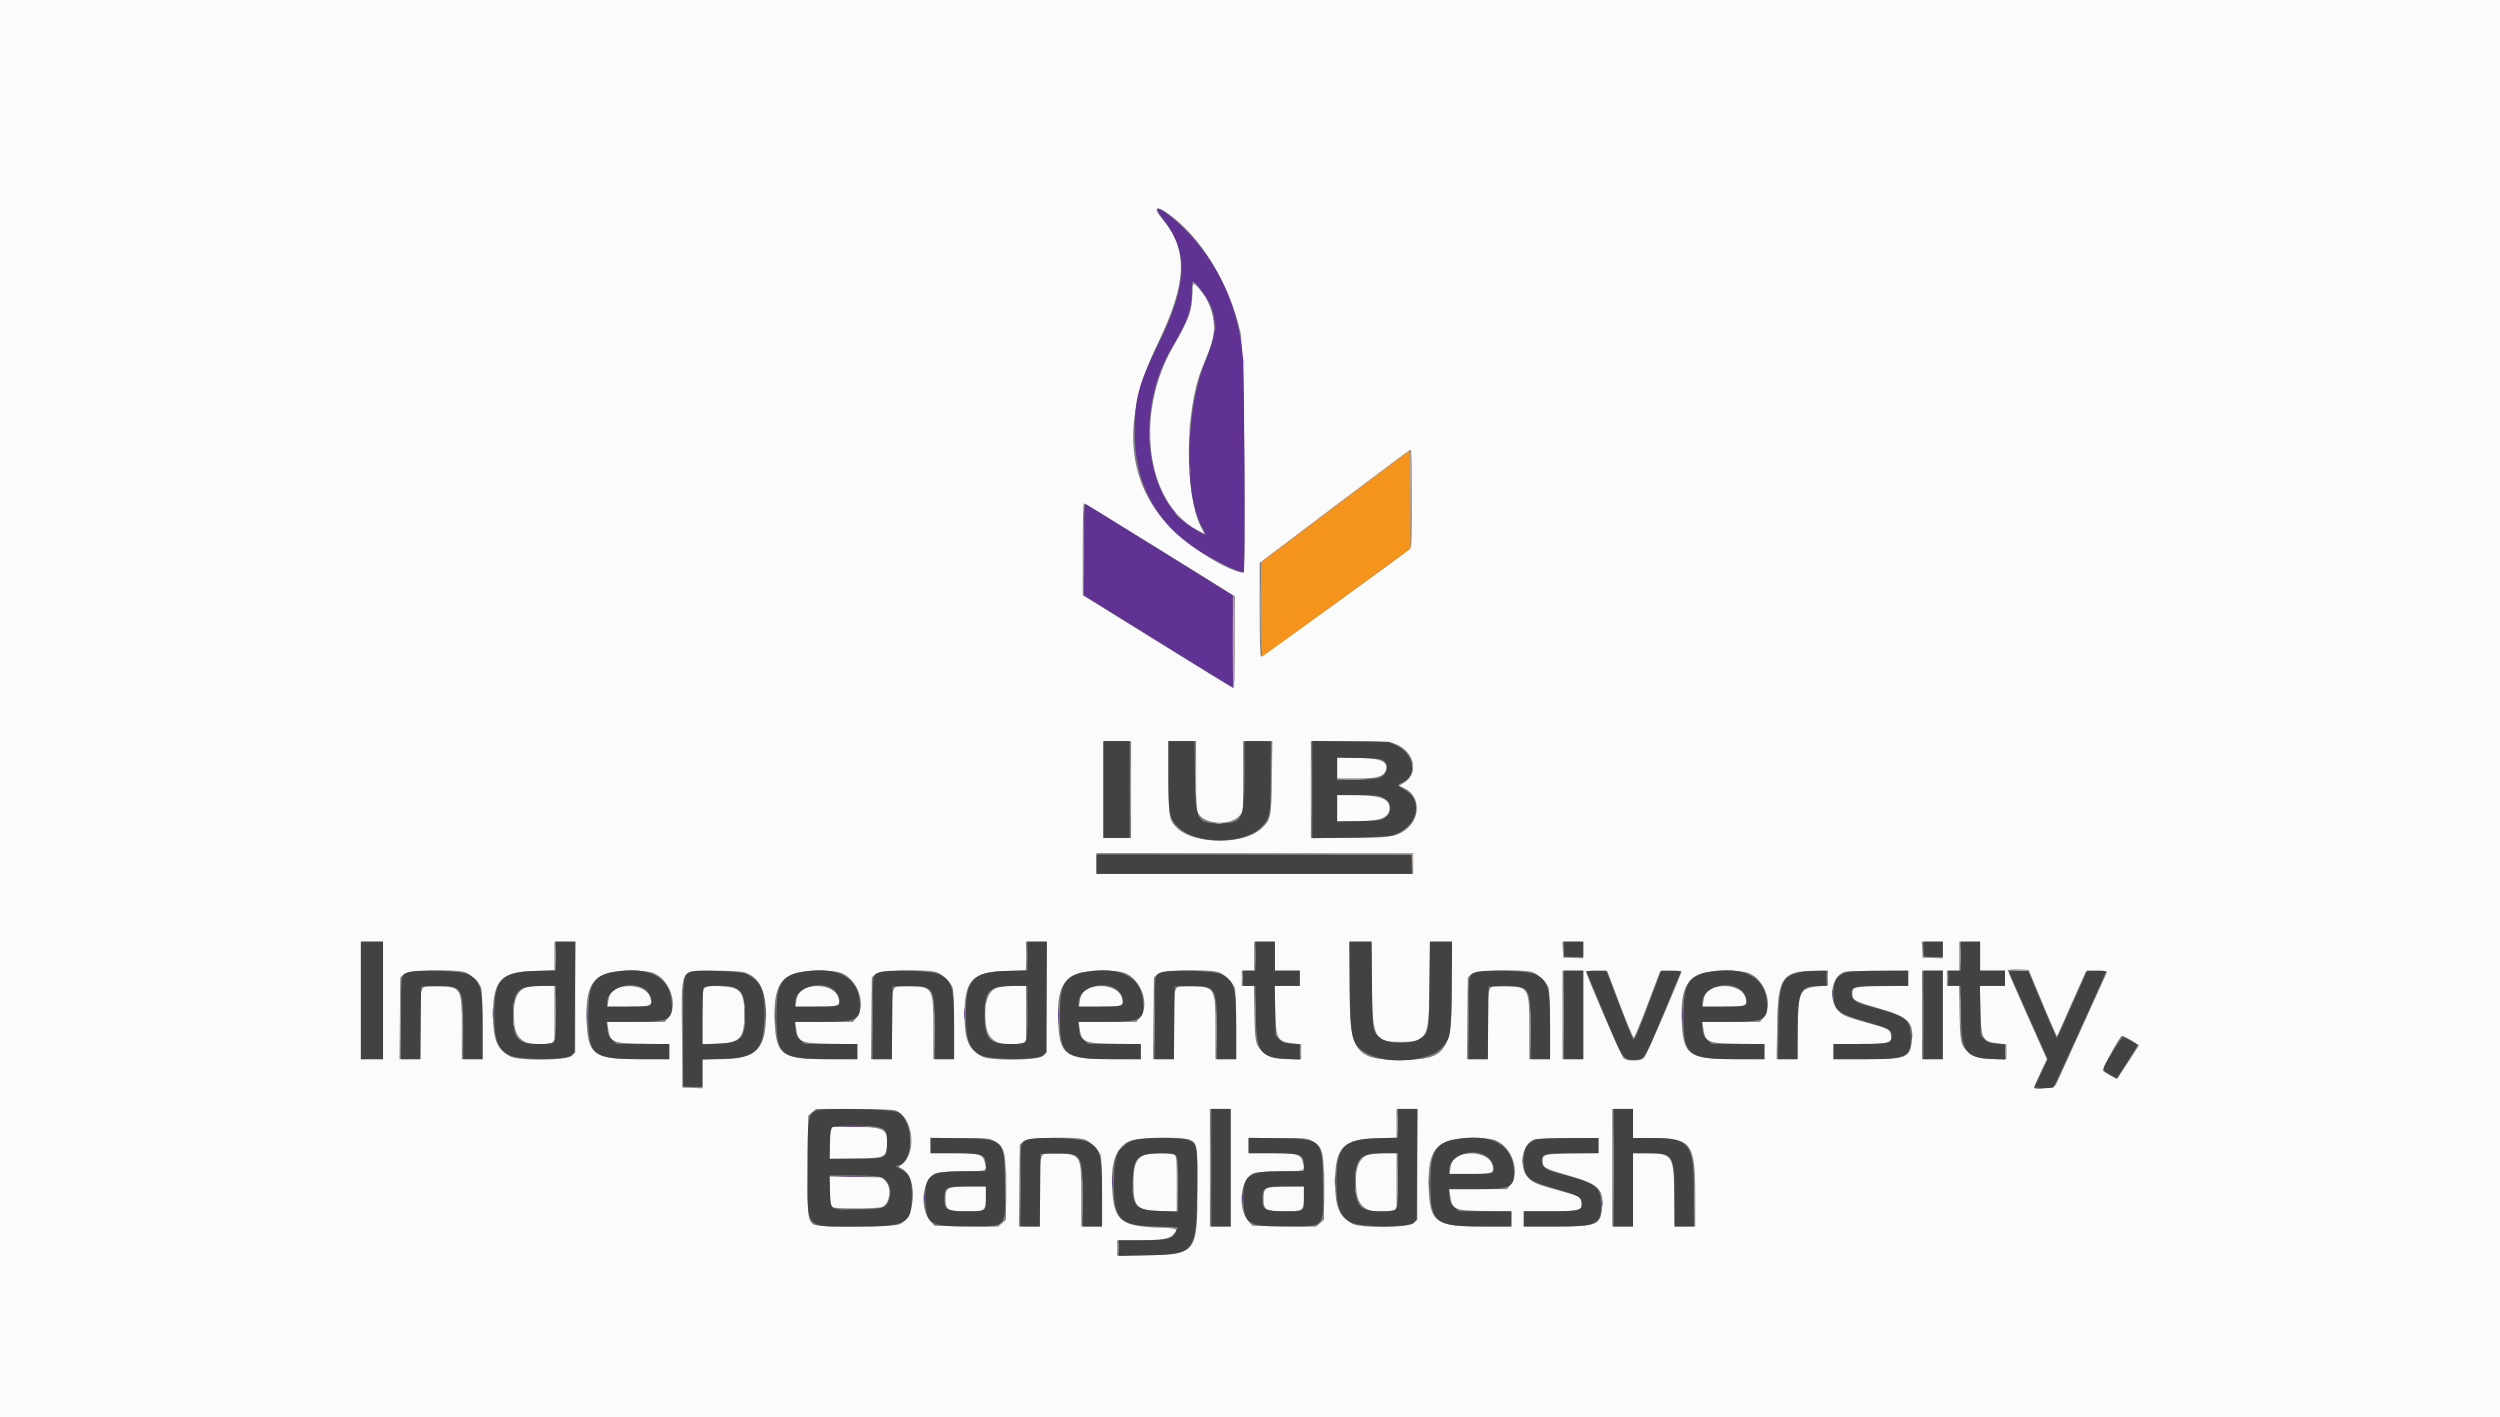 <svg id="svg" version="1.1" xmlns="http://www.w3.org/2000/svg" xmlns:xlink="http://www.w3.org/1999/xlink" width="400" height="226.77" viewBox="0, 0, 400,226.77"><rect x="0" y="0" width="400" height="226.77" fill="#808080" stroke="none"/><g id="svgg"><path id="path0" d="M0.000 113.385 L 0.000 226.770 200.000 226.770 L 400.000 226.770 400.000 113.385 L 400.000 0.000 200.000 0.000 L 0.000 0.000 0.000 113.385 M186.682 34.042 C 192.005 37.658,196.695 45.278,198.480 53.208 C 199.060 55.787,199.439 91.593,198.886 91.593 C 196.823 91.593,189.981 87.375,187.170 84.370 C 180.042 76.750,179.420 67.027,185.283 54.867 C 189.948 45.193,190.131 39.890,185.966 35.031 C 184.504 33.326,184.875 32.814,186.682 34.042 M190.781 46.925 C 190.710 49.830,190.326 50.890,187.665 55.531 C 181.502 66.278,183.388 80.490,191.552 84.818 L 192.729 85.442 192.146 84.293 C 189.506 79.083,189.591 65.579,192.305 58.960 C 193.888 55.101,194.236 53.945,194.239 52.544 C 194.245 50.185,193.391 47.891,191.889 46.229 C 190.851 45.080,190.825 45.096,190.781 46.925 M225.885 79.722 C 225.885 86.890,225.853 87.571,225.498 87.888 C 224.652 88.645,201.959 105.088,201.761 105.088 C 201.630 105.088,201.549 102.227,201.549 97.577 L 201.549 90.065 213.551 81.001 C 220.152 76.015,225.628 71.929,225.719 71.920 C 225.810 71.910,225.885 75.422,225.885 79.722 M185.611 87.964 L 197.566 95.396 197.566 102.805 C 197.566 107.242,197.484 110.184,197.362 110.140 C 197.250 110.100,191.777 106.731,185.201 102.655 L 173.245 95.243 173.237 87.887 C 173.233 83.329,173.311 80.531,173.443 80.531 C 173.559 80.531,179.035 83.876,185.611 87.964 M180.973 126.327 L 180.973 134.071 178.761 134.071 L 176.549 134.071 176.549 126.327 L 176.549 118.584 178.761 118.584 L 180.973 118.584 180.973 126.327 M191.372 124.015 C 191.372 128.513,191.431 129.562,191.718 130.117 C 192.660 131.938,196.911 132.189,198.326 130.508 L 198.894 129.833 198.894 124.209 L 198.894 118.584 201.236 118.584 L 203.578 118.584 203.503 124.392 C 203.417 130.982,203.370 131.191,201.636 132.717 C 198.892 135.133,191.329 135.104,188.553 132.667 C 187.040 131.338,186.957 130.912,186.952 124.392 L 186.947 118.584 189.159 118.584 L 191.372 118.584 191.372 124.015 M222.847 118.889 C 226.211 119.902,227.258 123.621,224.636 125.241 L 223.876 125.711 224.765 126.150 C 227.329 127.419,227.334 131.083,224.774 132.857 C 223.230 133.927,222.151 134.071,215.660 134.071 L 209.735 134.071 209.735 126.327 L 209.735 118.584 215.783 118.584 C 220.290 118.584,222.091 118.662,222.847 118.889 M213.938 122.898 L 213.938 124.558 216.932 124.558 C 220.252 124.558,221.285 124.299,221.712 123.361 C 222.387 121.880,220.896 121.242,216.759 121.240 L 213.938 121.239 213.938 122.898 M213.938 129.314 L 213.938 131.416 216.716 131.416 C 220.892 131.416,222.345 130.847,222.345 129.212 C 222.345 127.782,220.757 127.226,216.648 127.218 L 213.938 127.212 213.938 129.314 M226.106 138.164 L 226.106 139.823 200.774 139.823 L 175.442 139.823 175.442 138.164 L 175.442 136.504 200.774 136.504 L 226.106 136.504 226.106 138.164 M61.283 160.066 L 61.283 169.469 59.513 169.469 L 57.743 169.469 57.743 160.066 L 57.743 150.664 59.513 150.664 L 61.283 150.664 61.283 160.066 M92.035 159.523 L 92.035 168.383 91.492 168.926 C 90.740 169.678,83.098 169.773,81.684 169.048 C 79.543 167.950,78.873 166.359,78.872 162.374 C 78.871 156.829,80.162 155.470,85.546 155.349 L 88.717 155.277 88.717 152.970 L 88.717 150.664 90.376 150.664 L 92.035 150.664 92.035 159.523 M167.478 159.523 L 167.478 168.383 166.935 168.926 C 166.183 169.678,158.540 169.773,157.126 169.048 C 154.986 167.950,154.315 166.359,154.315 162.374 C 154.314 156.829,155.604 155.470,160.988 155.349 L 164.159 155.277 164.159 152.970 L 164.159 150.664 165.819 150.664 L 167.478 150.664 167.478 159.523 M203.982 152.987 L 203.982 155.310 205.973 155.310 L 207.965 155.310 207.965 156.527 L 207.965 157.743 205.951 157.743 L 203.938 157.743 204.028 161.449 C 204.148 166.345,204.306 166.640,206.977 166.954 L 208.186 167.096 208.186 168.283 L 208.186 169.469 206.188 169.469 C 204.051 169.469,202.952 169.159,202.028 168.297 C 200.881 167.226,200.786 166.780,200.702 162.113 L 200.624 157.743 199.648 157.743 L 198.673 157.743 198.673 156.527 L 198.673 155.310 199.668 155.310 L 200.664 155.310 200.664 152.987 L 200.664 150.664 202.323 150.664 L 203.982 150.664 203.982 152.987 M219.503 157.467 C 219.602 166.241,219.841 166.709,224.219 166.700 C 228.398 166.691,228.628 166.218,228.727 157.467 L 228.804 150.664 230.552 150.664 L 232.301 150.664 232.301 157.704 C 232.301 168.394,231.484 169.580,224.115 169.580 C 216.747 169.580,215.929 168.394,215.929 157.704 L 215.929 150.664 217.678 150.664 L 219.426 150.664 219.503 157.467 M253.319 152.001 L 253.319 153.338 251.715 153.273 L 250.111 153.208 250.044 151.936 L 249.978 150.664 251.648 150.664 L 253.319 150.664 253.319 152.001 M310.841 152.001 L 310.841 153.338 309.237 153.273 L 307.633 153.208 307.566 151.936 L 307.500 150.664 309.170 150.664 L 310.841 150.664 310.841 152.001 M316.814 152.987 L 316.814 155.310 318.805 155.310 L 320.796 155.310 320.796 156.527 L 320.796 157.743 318.783 157.743 L 316.770 157.743 316.860 161.449 C 316.980 166.345,317.138 166.640,319.809 166.954 L 321.018 167.096 321.018 168.283 L 321.018 169.469 319.019 169.469 C 316.883 169.469,315.784 169.159,314.860 168.297 C 313.713 167.226,313.618 166.780,313.534 162.113 L 313.456 157.743 312.480 157.743 L 311.504 157.743 311.504 156.527 L 311.504 155.310 312.500 155.310 L 313.496 155.310 313.496 152.987 L 313.496 150.664 315.155 150.664 L 316.814 150.664 316.814 152.987 M326.833 160.594 C 328.065 163.561,329.105 165.900,329.144 165.793 C 329.182 165.685,330.236 163.308,331.484 160.509 L 333.755 155.420 335.489 155.355 C 336.840 155.305,337.197 155.353,337.105 155.576 C 336.972 155.899,329.416 172.562,328.974 173.507 C 328.706 174.080,325.442 174.517,325.442 173.980 C 325.442 173.905,325.905 172.860,326.471 171.657 L 327.500 169.471 324.367 162.446 C 322.644 158.582,321.236 155.341,321.237 155.245 C 321.238 155.149,321.993 155.099,322.915 155.134 L 324.592 155.199 326.833 160.594 M74.344 155.529 C 75.231 155.776,76.628 157.104,76.978 158.034 C 77.120 158.411,77.212 160.796,77.212 164.063 L 77.212 169.469 75.553 169.469 L 73.894 169.469 73.894 164.616 C 73.894 158.033,73.837 157.930,70.137 157.781 C 67.063 157.657,67.257 157.242,67.257 163.954 L 67.257 169.469 65.588 169.469 L 63.919 169.469 63.984 162.923 L 64.049 156.377 64.669 155.843 C 65.352 155.257,72.525 155.024,74.344 155.529 M104.449 155.650 C 107.148 156.602,108.622 160.827,106.949 162.815 L 106.377 163.496 101.764 163.496 L 97.152 163.496 97.267 164.325 C 97.612 166.814,97.797 166.901,102.931 166.998 L 107.080 167.077 107.080 168.273 L 107.080 169.469 102.227 169.469 C 94.896 169.469,94.030 168.814,93.849 163.139 C 93.703 158.590,94.493 156.727,96.972 155.774 C 98.467 155.199,102.960 155.125,104.449 155.650 M119.112 155.582 C 121.426 156.273,122.566 158.475,122.566 162.249 C 122.566 167.913,121.000 169.469,115.295 169.469 L 112.389 169.469 112.389 171.802 L 112.389 174.134 110.785 174.069 L 109.181 174.004 109.118 165.929 C 109.027 154.453,108.610 155.310,114.289 155.310 C 116.743 155.310,118.540 155.411,119.112 155.582 M134.538 155.650 C 137.236 156.602,138.711 160.827,137.038 162.815 L 136.465 163.496 131.853 163.496 L 127.240 163.496 127.355 164.325 C 127.700 166.814,127.885 166.901,133.020 166.998 L 137.168 167.077 137.168 168.273 L 137.168 169.469 132.315 169.469 C 124.985 169.469,124.118 168.814,123.937 163.139 C 123.792 158.590,124.582 156.727,127.060 155.774 C 128.556 155.199,133.048 155.125,134.538 155.650 M149.786 155.529 C 150.674 155.776,152.070 157.104,152.420 158.034 C 152.562 158.411,152.655 160.796,152.655 164.063 L 152.655 169.469 150.996 169.469 L 149.336 169.469 149.336 164.616 C 149.336 158.033,149.280 157.930,145.579 157.781 C 142.505 157.657,142.699 157.242,142.699 163.954 L 142.699 169.469 141.030 169.469 L 139.362 169.469 139.426 162.923 L 139.491 156.377 140.112 155.843 C 140.794 155.257,147.967 155.024,149.786 155.529 M179.892 155.650 C 182.590 156.602,184.065 160.827,182.392 162.815 L 181.819 163.496 177.207 163.496 L 172.594 163.496 172.709 164.325 C 173.054 166.814,173.239 166.901,178.374 166.998 L 182.522 167.077 182.522 168.273 L 182.522 169.469 177.669 169.469 C 170.339 169.469,169.472 168.814,169.291 163.139 C 169.146 158.590,169.936 156.727,172.414 155.774 C 173.910 155.199,178.402 155.125,179.892 155.650 M194.919 155.529 C 195.807 155.776,197.203 157.104,197.553 158.034 C 197.695 158.411,197.788 160.796,197.788 164.063 L 197.788 169.469 196.128 169.469 L 194.469 169.469 194.469 164.616 C 194.469 158.033,194.412 157.930,190.712 157.781 C 187.638 157.657,187.832 157.242,187.832 163.954 L 187.832 169.469 186.163 169.469 L 184.494 169.469 184.559 162.923 L 184.624 156.377 185.245 155.843 C 185.927 155.257,193.100 155.024,194.919 155.529 M245.140 155.529 C 246.028 155.776,247.424 157.104,247.774 158.034 C 247.916 158.411,248.009 160.796,248.009 164.063 L 248.009 169.469 246.350 169.469 L 244.690 169.469 244.690 164.616 C 244.690 158.033,244.634 157.930,240.933 157.781 C 237.859 157.657,238.053 157.242,238.053 163.954 L 238.053 169.469 236.384 169.469 L 234.716 169.469 234.780 162.923 L 234.845 156.377 235.466 155.843 C 236.148 155.257,243.321 155.024,245.140 155.529 M253.319 162.389 L 253.319 169.469 251.659 169.469 L 250.000 169.469 250.000 162.389 L 250.000 155.310 251.659 155.310 L 253.319 155.310 253.319 162.389 M259.184 160.730 C 260.291 163.650,261.290 166.026,261.406 166.010 C 261.521 165.994,262.515 163.605,263.615 160.700 L 265.615 155.420 267.321 155.356 C 268.259 155.320,269.027 155.345,269.027 155.412 C 269.027 155.959,263.397 168.998,263.029 169.303 C 262.714 169.564,262.181 169.690,261.394 169.690 C 260.606 169.690,260.075 169.564,259.763 169.303 C 259.400 169.000,253.761 155.944,253.761 155.407 C 253.761 155.343,254.529 155.320,255.467 155.356 L 257.173 155.420 259.184 160.730 M279.670 155.650 C 282.369 156.602,283.843 160.827,282.171 162.815 L 281.598 163.496 276.985 163.496 L 272.373 163.496 272.488 164.325 C 272.833 166.814,273.018 166.901,278.153 166.998 L 282.301 167.077 282.301 168.273 L 282.301 169.469 277.448 169.469 C 270.118 169.469,269.251 168.814,269.070 163.139 C 268.924 158.590,269.714 156.727,272.193 155.774 C 273.689 155.199,278.181 155.125,279.670 155.650 M292.478 156.495 L 292.478 157.679 291.009 157.817 C 287.955 158.102,287.744 158.530,287.642 164.646 L 287.562 169.469 285.907 169.469 L 284.252 169.469 284.331 164.104 C 284.445 156.391,285.143 155.369,290.321 155.327 L 292.478 155.310 292.478 156.495 M305.310 156.513 L 305.310 157.717 301.117 157.785 C 296.573 157.860,296.386 157.910,296.386 159.067 C 296.386 160.021,296.786 160.237,300.515 161.303 C 305.312 162.674,306.176 163.486,305.914 166.376 C 305.653 169.261,305.159 169.469,298.573 169.469 L 293.363 169.469 293.363 168.252 L 293.363 167.035 297.566 167.035 C 302.288 167.035,302.877 166.857,302.548 165.523 C 302.331 164.646,302.283 164.622,298.889 163.685 C 295.465 162.740,294.825 162.474,294.097 161.691 C 292.463 159.937,293.000 156.357,295.022 155.521 C 295.265 155.420,297.680 155.331,300.387 155.324 L 305.310 155.310 305.310 156.513 M310.841 162.389 L 310.841 169.469 309.181 169.469 L 307.522 169.469 307.522 162.389 L 307.522 155.310 309.181 155.310 L 310.841 155.310 310.841 162.389 M84.092 158.032 C 82.566 158.567,81.929 160.634,82.292 163.868 C 82.600 166.619,84.473 167.608,88.025 166.897 L 88.717 166.759 88.717 162.251 L 88.717 157.743 86.781 157.756 C 85.716 157.763,84.506 157.887,84.092 158.032 M99.144 157.965 C 98.095 158.212,97.526 158.873,97.348 160.050 L 97.194 161.062 100.450 161.062 C 104.057 161.062,104.361 160.954,104.101 159.771 C 103.757 158.206,101.541 157.399,99.144 157.965 M112.762 158.066 C 112.438 158.390,112.389 159.005,112.389 162.762 L 112.389 167.086 114.657 166.994 C 118.466 166.840,119.080 166.182,119.081 162.256 C 119.082 158.627,118.474 157.928,115.193 157.784 C 113.478 157.709,113.072 157.756,112.762 158.066 M129.232 157.965 C 128.184 158.212,127.615 158.873,127.436 160.050 L 127.283 161.062 130.539 161.062 C 134.145 161.062,134.449 160.954,134.190 159.771 C 133.846 158.206,131.629 157.399,129.232 157.965 M159.534 158.032 C 158.009 158.567,157.372 160.634,157.734 163.868 C 158.043 166.619,159.915 167.608,163.468 166.897 L 164.159 166.759 164.159 162.251 L 164.159 157.743 162.223 157.756 C 161.159 157.763,159.948 157.887,159.534 158.032 M174.586 157.965 C 173.538 158.212,172.969 158.873,172.790 160.050 L 172.637 161.062 175.893 161.062 C 179.499 161.062,179.803 160.954,179.543 159.771 C 179.200 158.206,176.983 157.399,174.586 157.965 M274.365 157.965 C 273.317 158.212,272.747 158.873,272.569 160.050 L 272.415 161.062 275.672 161.062 C 279.278 161.062,279.582 160.954,279.322 159.771 C 278.979 158.206,276.762 157.399,274.365 157.965 M340.332 166.070 C 340.721 166.268,341.308 166.620,341.637 166.851 L 342.233 167.270 340.553 169.863 C 339.629 171.289,338.834 172.501,338.786 172.557 C 338.674 172.687,336.764 171.655,336.471 171.306 C 336.276 171.074,339.208 165.708,339.531 165.708 C 339.582 165.708,339.942 165.871,340.332 166.070 M143.293 177.669 C 146.055 178.712,146.769 184.347,144.378 186.228 L 143.789 186.691 144.406 187.059 C 146.843 188.513,146.531 194.651,143.958 195.873 C 142.871 196.388,130.896 196.426,130.168 195.916 C 129.234 195.262,129.184 194.739,129.251 186.419 L 129.314 178.501 129.935 177.967 L 130.556 177.434 136.613 177.434 C 140.355 177.434,142.908 177.524,143.293 177.669 M196.903 186.836 L 196.903 196.239 195.243 196.239 L 193.584 196.239 193.584 186.836 L 193.584 177.434 195.243 177.434 L 196.903 177.434 196.903 186.836 M226.770 186.293 L 226.770 195.153 226.227 195.696 C 225.475 196.448,217.832 196.543,216.418 195.818 C 214.278 194.720,213.607 193.129,213.607 189.144 C 213.606 183.599,214.896 182.240,220.280 182.119 L 223.451 182.047 223.451 179.740 L 223.451 177.434 225.111 177.434 L 226.770 177.434 226.770 186.293 M261.283 179.757 L 261.283 182.080 264.325 182.081 C 270.652 182.083,271.239 182.866,271.239 191.301 L 271.239 196.239 269.601 196.239 L 267.963 196.239 267.886 191.277 C 267.786 184.757,267.648 184.552,263.330 184.526 L 261.283 184.513 261.283 190.376 L 261.283 196.239 259.624 196.239 L 257.965 196.239 257.965 186.836 L 257.965 177.434 259.624 177.434 L 261.283 177.434 261.283 179.757 M132.959 180.877 C 132.840 181.189,132.743 182.344,132.743 183.443 L 132.743 185.440 136.813 185.364 C 141.419 185.278,141.665 185.193,141.875 183.626 C 142.262 180.741,141.617 180.310,136.917 180.310 L 133.175 180.310 132.959 180.877 M159.096 182.563 C 160.760 183.498,160.951 184.279,160.951 190.119 L 160.951 195.171 160.317 195.716 L 159.683 196.262 154.602 196.195 L 149.520 196.128 148.889 195.421 C 147.214 193.545,147.439 189.292,149.284 187.942 C 149.826 187.547,150.303 187.493,153.816 187.431 C 158.180 187.354,157.971 187.445,157.516 185.805 C 157.201 184.671,156.576 184.513,152.401 184.513 L 148.894 184.513 148.894 183.296 L 148.894 182.080 153.565 182.080 C 157.958 182.080,158.288 182.108,159.096 182.563 M173.459 182.299 C 174.346 182.546,175.743 183.874,176.093 184.804 C 176.235 185.181,176.327 187.566,176.327 190.833 L 176.327 196.239 174.668 196.239 L 173.009 196.239 173.009 191.386 C 173.009 184.802,172.952 184.699,169.252 184.551 C 166.178 184.427,166.372 184.012,166.372 190.724 L 166.372 196.239 164.703 196.239 L 163.034 196.239 163.099 189.693 L 163.164 183.147 163.784 182.613 C 164.467 182.027,171.640 181.794,173.459 182.299 M190.491 182.414 C 191.564 182.969,191.593 183.172,191.593 190.223 C 191.593 200.529,191.443 200.725,183.462 200.845 L 178.761 200.916 178.761 199.684 L 178.761 198.451 181.914 198.438 C 185.995 198.421,187.105 198.238,187.763 197.472 C 188.550 196.557,188.497 196.537,184.859 196.395 C 179.281 196.178,178.155 195.130,177.928 189.942 C 177.745 185.783,178.546 183.691,180.747 182.577 C 182.011 181.938,189.333 181.815,190.491 182.414 M209.981 182.563 C 211.645 183.498,211.836 184.279,211.836 190.119 L 211.836 195.171 211.202 195.716 L 210.568 196.262 205.487 196.195 L 200.405 196.128 199.774 195.421 C 198.099 193.545,198.324 189.292,200.169 187.942 C 200.711 187.547,201.188 187.493,204.701 187.431 C 209.065 187.354,208.856 187.445,208.401 185.805 C 208.086 184.671,207.461 184.513,203.286 184.513 L 199.779 184.513 199.779 183.296 L 199.779 182.080 204.450 182.080 C 208.842 182.080,209.172 182.108,209.981 182.563 M239.184 182.420 C 241.882 183.372,243.357 187.597,241.684 189.585 L 241.111 190.265 236.499 190.265 L 231.886 190.265 232.001 191.095 C 232.346 193.583,232.531 193.671,237.666 193.768 L 241.814 193.847 241.814 195.043 L 241.814 196.239 236.961 196.239 C 229.631 196.239,228.764 195.584,228.583 189.909 C 228.438 185.360,229.228 183.497,231.706 182.544 C 233.202 181.969,237.694 181.895,239.184 182.420 M255.752 183.283 L 255.752 184.486 251.559 184.555 C 247.015 184.630,246.829 184.680,246.829 185.837 C 246.829 186.791,247.228 187.007,250.957 188.073 C 255.754 189.444,256.619 190.256,256.357 193.146 C 256.095 196.031,255.601 196.239,249.015 196.239 L 243.805 196.239 243.805 195.022 L 243.805 193.805 248.009 193.805 C 252.731 193.805,253.319 193.626,252.990 192.293 C 252.774 191.416,252.726 191.392,249.331 190.455 C 245.907 189.510,245.268 189.244,244.539 188.461 C 242.906 186.707,243.443 183.127,245.465 182.291 C 245.708 182.190,248.122 182.101,250.830 182.094 L 255.752 182.080 255.752 183.283 M183.453 184.731 C 181.867 185.107,181.337 186.253,181.348 189.285 C 181.362 193.152,181.819 193.626,185.675 193.766 L 188.274 193.860 188.274 189.416 C 188.274 185.248,188.248 184.957,187.846 184.742 C 187.357 184.481,184.541 184.473,183.453 184.731 M218.826 184.802 C 217.301 185.337,216.664 187.403,217.026 190.638 C 217.335 193.388,219.207 194.378,222.760 193.667 L 223.451 193.529 223.451 189.021 L 223.451 184.513 221.515 184.526 C 220.451 184.533,219.241 184.657,218.826 184.802 M233.878 184.735 C 232.830 184.982,232.261 185.643,232.082 186.820 L 231.929 187.832 235.185 187.832 C 238.791 187.832,239.095 187.724,238.836 186.541 C 238.492 184.976,236.276 184.169,233.878 184.735 M132.779 190.595 C 132.844 192.351,132.948 192.996,133.192 193.150 C 133.640 193.434,140.264 193.417,141.087 193.131 C 142.354 192.689,142.739 190.188,141.723 189.006 L 141.190 188.385 136.941 188.316 L 132.692 188.247 132.779 190.595 M152.069 190.043 C 151.398 190.314,151.276 190.595,151.276 191.878 C 151.276 193.587,151.660 193.805,154.655 193.805 C 157.656 193.805,157.743 193.739,157.743 191.466 L 157.743 189.823 155.144 189.837 C 153.714 189.845,152.330 189.937,152.069 190.043 M202.954 190.043 C 202.283 190.314,202.161 190.595,202.161 191.878 C 202.161 193.587,202.545 193.805,205.540 193.805 C 208.540 193.805,208.628 193.739,208.628 191.466 L 208.628 189.823 206.029 189.837 C 204.599 189.845,203.215 189.937,202.954 190.043 " stroke="none" fill="#fbfbfb" fill-rule="evenodd"></path><path id="path1" d="M176.549 126.327 L 176.549 134.071 178.650 134.071 L 180.752 134.071 180.752 126.327 L 180.752 118.584 178.650 118.584 L 176.549 118.584 176.549 126.327 M186.947 123.772 C 186.947 130.241,187.076 130.952,188.506 132.343 C 191.483 135.239,199.239 135.150,201.969 132.188 C 203.217 130.834,203.316 130.239,203.317 124.060 L 203.319 118.584 201.227 118.584 L 199.136 118.584 199.070 124.313 C 198.989 131.390,198.818 131.712,195.133 131.732 C 191.502 131.753,191.280 131.327,191.192 124.181 L 191.123 118.584 189.035 118.584 L 186.947 118.584 186.947 123.772 M209.956 126.333 L 209.956 134.113 215.985 134.013 C 219.885 133.949,222.319 133.817,222.878 133.640 C 226.783 132.406,227.890 128.096,224.748 126.364 C 223.485 125.668,223.458 125.585,224.362 125.210 C 226.803 124.199,226.331 120.743,223.562 119.358 L 222.235 118.695 216.095 118.624 L 209.956 118.553 209.956 126.333 M221.448 121.781 C 222.126 122.395,221.995 123.589,221.183 124.192 C 220.649 124.589,220.165 124.657,217.256 124.739 L 213.938 124.834 213.938 123.021 L 213.938 121.208 217.455 121.279 C 220.573 121.342,221.027 121.399,221.448 121.781 M221.236 127.600 C 222.646 128.307,222.831 129.927,221.606 130.843 C 221.050 131.258,220.630 131.312,217.462 131.376 L 213.938 131.446 213.938 129.329 L 213.938 127.212 217.201 127.213 C 219.866 127.213,220.606 127.284,221.236 127.600 M175.442 138.274 L 175.442 139.823 200.664 139.823 L 225.885 139.823 225.885 138.274 L 225.885 136.726 200.664 136.726 L 175.442 136.726 175.442 138.274 M57.743 160.066 L 57.743 169.469 59.513 169.469 L 61.283 169.469 61.283 160.066 L 61.283 150.664 59.513 150.664 L 57.743 150.664 57.743 160.066 M88.938 152.962 L 88.938 155.261 85.785 155.351 C 80.180 155.511,79.093 156.638,79.093 162.294 C 79.093 166.354,79.606 167.787,81.423 168.805 C 82.895 169.629,90.607 169.667,91.421 168.855 L 91.925 168.351 91.990 159.507 L 92.054 150.664 90.496 150.664 L 88.938 150.664 88.938 152.962 M164.381 152.962 L 164.381 155.261 161.228 155.351 C 155.622 155.511,154.535 156.638,154.535 162.294 C 154.535 166.354,155.048 167.787,156.865 168.805 C 158.337 169.629,166.050 169.667,166.863 168.855 L 167.367 168.351 167.432 159.507 L 167.497 150.664 165.939 150.664 L 164.381 150.664 164.381 152.962 M200.885 152.987 L 200.885 155.310 199.889 155.310 L 198.894 155.310 198.894 156.527 L 198.894 157.743 199.873 157.743 L 200.852 157.743 200.924 162.223 C 201.023 168.401,201.571 169.195,205.896 169.421 L 207.965 169.529 207.965 168.309 L 207.965 167.089 206.627 166.992 C 205.544 166.913,205.177 166.782,204.692 166.297 L 204.093 165.699 204.024 161.721 L 203.954 157.743 205.959 157.743 L 207.965 157.743 207.965 156.527 L 207.965 155.310 205.973 155.310 L 203.982 155.310 203.982 152.987 L 203.982 150.664 202.434 150.664 L 200.885 150.664 200.885 152.987 M215.968 157.909 C 216.055 166.653,216.234 167.271,219.110 168.735 C 222.306 170.361,228.763 169.764,230.672 167.666 C 232.149 166.042,232.184 165.829,232.262 157.909 L 232.333 150.664 230.556 150.664 L 228.779 150.664 228.715 157.617 C 228.644 165.254,228.670 165.110,227.199 166.186 C 226.000 167.062,222.211 167.075,221.047 166.206 C 219.555 165.092,219.586 165.265,219.515 157.617 L 219.451 150.664 217.674 150.664 L 215.897 150.664 215.968 157.909 M250.221 151.881 L 250.221 153.097 251.770 153.097 L 253.319 153.097 253.319 151.881 L 253.319 150.664 251.770 150.664 L 250.221 150.664 250.221 151.881 M307.743 151.881 L 307.743 153.097 309.292 153.097 L 310.841 153.097 310.841 151.881 L 310.841 150.664 309.292 150.664 L 307.743 150.664 307.743 151.881 M313.717 152.987 L 313.717 155.310 312.721 155.310 L 311.726 155.310 311.726 156.527 L 311.726 157.743 312.705 157.743 L 313.684 157.743 313.756 162.223 C 313.855 168.401,314.403 169.195,318.727 169.421 L 320.796 169.529 320.796 168.309 L 320.796 167.089 319.459 166.992 C 318.376 166.913,318.008 166.782,317.523 166.297 L 316.925 165.699 316.856 161.721 L 316.786 157.743 318.791 157.743 L 320.796 157.743 320.796 156.527 L 320.796 155.310 318.805 155.310 L 316.814 155.310 316.814 152.987 L 316.814 150.664 315.265 150.664 L 313.717 150.664 313.717 152.987 M65.133 155.615 C 64.155 156.056,64.159 156.024,64.159 163.071 L 64.159 169.469 65.704 169.469 L 67.249 169.469 67.308 163.662 L 67.367 157.854 69.801 157.798 C 73.999 157.702,74.114 157.885,74.115 164.657 L 74.115 169.469 75.664 169.469 L 77.212 169.469 77.211 164.436 C 77.210 157.972,76.945 156.987,74.926 155.918 C 73.748 155.294,66.351 155.066,65.133 155.615 M98.169 155.525 C 94.902 156.119,94.137 157.442,94.137 162.500 C 94.137 168.956,94.750 169.454,102.710 169.464 L 107.080 169.469 107.080 168.252 L 107.080 167.035 102.880 167.035 L 98.680 167.035 97.984 166.414 C 97.418 165.908,97.268 165.578,97.178 164.644 L 97.068 163.496 101.396 163.496 C 107.239 163.496,107.756 163.195,107.428 159.987 C 107.040 156.206,103.583 154.540,98.169 155.525 M110.477 155.518 C 109.296 156.022,109.292 156.055,109.292 165.315 L 109.292 173.894 110.841 173.894 L 112.389 173.894 112.389 171.709 L 112.389 169.525 115.542 169.425 C 121.033 169.251,122.162 168.143,122.306 162.786 C 122.421 158.477,121.856 157.091,119.469 155.838 C 118.599 155.380,111.400 155.125,110.477 155.518 M128.257 155.525 C 124.990 156.119,124.226 157.442,124.226 162.500 C 124.226 168.956,124.839 169.454,132.799 169.464 L 137.168 169.469 137.168 168.252 L 137.168 167.035 132.968 167.035 L 128.768 167.035 128.072 166.414 C 127.507 165.908,127.356 165.578,127.266 164.644 L 127.156 163.496 131.484 163.496 C 137.328 163.496,137.845 163.195,137.516 159.987 C 137.129 156.206,133.671 154.540,128.257 155.525 M140.575 155.615 C 139.598 156.056,139.602 156.024,139.602 163.071 L 139.602 169.469 141.147 169.469 L 142.692 169.469 142.751 163.662 L 142.810 157.854 145.243 157.798 C 149.442 157.702,149.557 157.885,149.557 164.657 L 149.558 169.469 151.106 169.469 L 152.655 169.469 152.654 164.436 C 152.652 157.972,152.388 156.987,150.369 155.918 C 149.191 155.294,141.793 155.066,140.575 155.615 M173.611 155.525 C 170.344 156.119,169.580 157.442,169.580 162.500 C 169.580 168.956,170.193 169.454,178.153 169.464 L 182.522 169.469 182.522 168.252 L 182.522 167.035 178.322 167.035 L 174.122 167.035 173.426 166.414 C 172.861 165.908,172.710 165.578,172.620 164.644 L 172.510 163.496 176.838 163.496 C 182.682 163.496,183.199 163.195,182.870 159.987 C 182.483 156.206,179.025 154.540,173.611 155.525 M185.708 155.615 C 184.730 156.056,184.735 156.024,184.735 163.071 L 184.735 169.469 186.280 169.469 L 187.825 169.469 187.883 163.662 L 187.942 157.854 190.376 157.798 C 194.575 157.702,194.689 157.885,194.690 164.657 L 194.690 169.469 196.239 169.469 L 197.788 169.469 197.786 164.436 C 197.785 157.972,197.521 156.987,195.501 155.918 C 194.323 155.294,186.926 155.066,185.708 155.615 M235.929 155.615 C 234.952 156.056,234.956 156.024,234.956 163.071 L 234.956 169.469 236.501 169.469 L 238.046 169.469 238.105 163.662 L 238.164 157.854 240.597 157.798 C 244.796 157.702,244.911 157.885,244.911 164.657 L 244.912 169.469 246.460 169.469 L 248.009 169.469 248.008 164.436 C 248.006 157.972,247.742 156.987,245.723 155.918 C 244.545 155.294,237.147 155.066,235.929 155.615 M250.221 162.389 L 250.221 169.469 251.770 169.469 L 253.319 169.469 253.319 162.389 L 253.319 155.310 251.770 155.310 L 250.221 155.310 250.221 162.389 M253.837 155.476 C 253.893 155.567,255.151 158.579,256.632 162.168 C 259.681 169.559,259.695 169.580,261.394 169.580 C 263.093 169.580,263.106 169.559,266.156 162.168 C 267.637 158.579,268.895 155.567,268.951 155.476 C 269.007 155.384,268.318 155.310,267.420 155.310 L 265.788 155.310 263.940 160.232 C 261.885 165.708,261.567 166.437,261.304 166.274 C 261.204 166.212,260.198 163.720,259.068 160.736 L 257.015 155.310 255.375 155.310 C 254.473 155.310,253.781 155.384,253.837 155.476 M273.390 155.525 C 270.123 156.119,269.358 157.442,269.358 162.500 C 269.358 168.956,269.971 169.454,277.931 169.464 L 282.301 169.469 282.301 168.252 L 282.301 167.035 278.101 167.035 L 273.901 167.035 273.205 166.414 C 272.640 165.908,272.489 165.578,272.399 164.644 L 272.289 163.496 276.617 163.496 C 282.460 163.496,282.978 163.195,282.649 159.987 C 282.262 156.206,278.804 154.540,273.390 155.525 M288.271 155.513 C 285.082 156.138,284.641 157.145,284.555 163.993 L 284.485 169.469 286.048 169.469 L 287.611 169.469 287.611 164.816 C 287.611 158.572,288.005 157.746,290.985 157.744 L 292.257 157.743 292.257 156.527 L 292.257 155.310 290.653 155.335 C 289.770 155.349,288.699 155.429,288.271 155.513 M295.562 155.520 C 293.874 156.032,293.363 156.831,293.363 158.960 C 293.363 161.654,293.944 162.151,298.683 163.505 C 302.132 164.490,302.655 164.782,302.655 165.726 C 302.655 166.962,302.375 167.035,297.661 167.035 L 293.363 167.035 293.363 168.252 L 293.363 169.469 298.348 169.469 C 305.204 169.469,305.845 169.138,305.707 165.666 C 305.601 163.007,304.949 162.560,298.820 160.943 C 296.877 160.430,296.239 159.938,296.239 158.952 C 296.239 157.831,296.598 157.743,301.202 157.743 L 305.310 157.743 305.310 156.527 L 305.310 155.310 300.719 155.329 C 298.194 155.339,295.874 155.425,295.562 155.520 M307.743 162.389 L 307.743 169.469 309.292 169.469 L 310.841 169.469 310.841 162.389 L 310.841 155.310 309.292 155.310 L 307.743 155.310 307.743 162.389 M321.460 155.492 C 321.460 155.592,322.848 158.776,324.545 162.567 L 327.630 169.460 326.566 171.732 L 325.502 174.004 326.944 174.071 C 327.737 174.107,328.465 174.057,328.562 173.960 C 328.745 173.776,336.614 156.454,336.845 155.725 C 336.965 155.346,336.842 155.310,335.458 155.310 L 333.938 155.310 331.538 160.730 C 330.217 163.711,329.115 166.150,329.087 166.150 C 329.060 166.150,328.015 163.711,326.765 160.730 L 324.493 155.310 322.977 155.310 C 322.143 155.310,321.460 155.392,321.460 155.492 M88.938 162.124 C 88.938 167.344,89.106 167.035,86.272 167.035 C 82.812 167.035,82.116 166.271,82.092 162.449 C 82.068 158.524,82.808 157.745,86.560 157.744 L 88.938 157.743 88.938 162.124 M103.248 158.318 C 103.986 158.865,104.472 160.107,104.172 160.675 C 103.990 161.018,103.578 161.062,100.545 161.062 L 97.124 161.062 97.124 160.387 C 97.124 158.067,101.099 156.724,103.248 158.318 M117.677 158.064 C 118.811 158.650,119.113 159.400,119.209 161.870 C 119.372 166.067,118.685 166.888,114.920 166.999 L 112.389 167.073 112.389 162.758 C 112.389 160.385,112.450 158.286,112.524 158.093 C 112.708 157.612,116.758 157.589,117.677 158.064 M133.337 158.318 C 134.074 158.865,134.561 160.107,134.260 160.675 C 134.078 161.018,133.667 161.062,130.634 161.062 L 127.212 161.062 127.212 160.387 C 127.212 158.067,131.188 156.724,133.337 158.318 M164.381 162.124 C 164.381 167.344,164.548 167.035,161.714 167.035 C 158.255 167.035,157.558 166.271,157.535 162.449 C 157.511 158.524,158.250 157.745,162.002 157.744 L 164.381 157.743 164.381 162.124 M178.691 158.318 C 179.428 158.865,179.915 160.107,179.614 160.675 C 179.432 161.018,179.021 161.062,175.988 161.062 L 172.566 161.062 172.566 160.387 C 172.566 158.067,176.542 156.724,178.691 158.318 M278.470 158.318 C 279.207 158.865,279.693 160.107,279.393 160.675 C 279.211 161.018,278.800 161.062,275.767 161.062 L 272.345 161.062 272.345 160.387 C 272.345 158.067,276.320 156.724,278.470 158.318 M337.885 168.525 C 336.171 171.387,336.173 171.069,337.863 172.088 L 338.669 172.573 340.380 169.906 C 341.321 168.438,342.053 167.207,342.008 167.169 C 341.685 166.901,339.851 165.929,339.667 165.929 C 339.541 165.929,338.739 167.097,337.885 168.525 M130.531 177.709 C 129.277 178.352,129.204 178.852,129.204 186.836 C 129.204 197.015,128.568 196.231,136.838 196.236 C 145.203 196.240,145.889 195.864,145.901 191.261 C 145.908 188.578,145.548 187.765,144.021 187.011 C 143.363 186.686,143.179 186.517,143.473 186.507 C 146.238 186.406,146.368 179.314,143.630 177.952 C 142.569 177.425,131.487 177.219,130.531 177.709 M193.805 186.836 L 193.805 196.239 195.354 196.239 L 196.903 196.239 196.903 186.836 L 196.903 177.434 195.354 177.434 L 193.805 177.434 193.805 186.836 M223.673 179.732 L 223.673 182.030 220.520 182.121 C 214.914 182.281,213.827 183.408,213.827 189.064 C 213.827 193.124,214.340 194.557,216.157 195.575 C 217.629 196.399,225.342 196.437,226.155 195.625 L 226.659 195.121 226.724 186.277 L 226.789 177.434 225.231 177.434 L 223.673 177.434 223.673 179.732 M258.186 186.836 L 258.186 196.239 259.735 196.239 L 261.283 196.239 261.283 190.376 L 261.283 184.513 263.617 184.513 C 267.792 184.513,267.920 184.722,267.920 191.475 L 267.920 196.239 269.469 196.239 L 271.018 196.239 271.016 191.095 C 271.014 182.787,270.458 182.080,263.927 182.080 L 261.283 182.080 261.283 179.757 L 261.283 177.434 259.735 177.434 L 258.186 177.434 258.186 186.836 M140.352 180.299 C 141.710 180.614,141.925 180.966,141.925 182.881 C 141.925 185.392,141.912 185.398,136.805 185.398 L 132.729 185.398 132.791 182.919 C 132.853 180.485,132.864 180.437,133.407 180.286 C 134.227 180.059,139.357 180.068,140.352 180.299 M148.894 183.281 L 148.894 184.513 152.776 184.513 C 157.291 184.513,157.743 184.693,157.743 186.494 L 157.743 187.389 154.259 187.394 C 148.754 187.402,147.940 188.002,148.054 191.965 C 148.168 195.885,148.724 196.238,154.779 196.239 C 161.232 196.239,160.901 196.605,160.801 189.574 C 160.695 182.187,160.734 182.227,153.595 182.119 L 148.894 182.048 148.894 183.281 M164.248 182.385 C 163.270 182.826,163.274 182.794,163.274 189.841 L 163.274 196.239 164.819 196.239 L 166.364 196.239 166.423 190.431 L 166.482 184.624 168.916 184.568 C 173.114 184.472,173.229 184.655,173.230 191.427 L 173.230 196.239 174.779 196.239 L 176.327 196.239 176.326 191.206 C 176.325 184.741,176.061 183.757,174.041 182.688 C 172.863 182.064,165.466 181.835,164.248 182.385 M181.572 182.395 C 178.989 183.089,178.208 184.659,178.208 189.159 C 178.208 195.203,179.003 196.045,184.882 196.235 L 188.459 196.350 188.153 197.077 C 187.658 198.252,186.858 198.451,182.640 198.451 L 178.982 198.451 178.982 199.691 L 178.982 200.931 183.352 200.845 C 191.210 200.690,191.412 200.439,191.544 190.679 C 191.643 183.319,191.588 182.996,190.147 182.394 C 189.165 181.984,183.098 181.984,181.572 182.395 M199.779 183.281 L 199.779 184.513 203.660 184.513 C 208.176 184.513,208.628 184.693,208.628 186.494 L 208.628 187.389 205.144 187.394 C 199.639 187.402,198.825 188.002,198.939 191.965 C 199.053 195.885,199.609 196.238,205.664 196.239 C 212.117 196.239,211.786 196.605,211.686 189.574 C 211.580 182.187,211.619 182.227,204.480 182.119 L 199.779 182.048 199.779 183.281 M232.903 182.295 C 229.636 182.889,228.872 184.212,228.872 189.270 C 228.872 195.726,229.485 196.224,237.445 196.234 L 241.814 196.239 241.814 195.022 L 241.814 193.805 237.614 193.805 L 233.414 193.805 232.718 193.184 C 232.153 192.678,232.002 192.348,231.912 191.414 L 231.802 190.265 236.130 190.265 C 241.974 190.265,242.491 189.965,242.162 186.757 C 241.775 182.976,238.317 181.310,232.903 182.295 M246.005 182.289 C 244.316 182.802,243.805 183.601,243.805 185.730 C 243.805 188.424,244.387 188.921,249.126 190.274 C 252.574 191.259,253.097 191.552,253.097 192.496 C 253.097 193.732,252.818 193.805,248.104 193.805 L 243.805 193.805 243.805 195.022 L 243.805 196.239 248.790 196.239 C 255.647 196.239,256.288 195.908,256.150 192.436 C 256.044 189.777,255.391 189.330,249.263 187.713 C 247.320 187.200,246.681 186.708,246.681 185.722 C 246.681 184.601,247.041 184.513,251.645 184.513 L 255.752 184.513 255.752 183.296 L 255.752 182.080 251.162 182.099 C 248.637 182.109,246.316 182.195,246.005 182.289 M188.148 184.861 C 188.440 185.153,188.496 185.896,188.496 189.525 L 188.496 193.840 185.637 193.768 C 181.616 193.665,181.036 192.992,181.237 188.669 C 181.401 185.144,182.049 184.537,185.659 184.522 C 187.319 184.515,187.878 184.591,188.148 184.861 M223.673 188.894 C 223.673 194.114,223.840 193.805,221.006 193.805 C 217.547 193.805,216.850 193.041,216.827 189.219 C 216.803 185.294,217.542 184.515,221.294 184.514 L 223.673 184.513 223.673 188.894 M237.983 185.088 C 238.720 185.635,239.207 186.877,238.906 187.445 C 238.724 187.788,238.313 187.832,235.280 187.832 L 231.858 187.832 231.858 187.157 C 231.858 184.837,235.834 183.494,237.983 185.088 M140.597 188.269 C 142.101 188.617,142.797 190.097,142.276 191.836 C 141.840 193.291,141.344 193.464,137.399 193.538 C 132.714 193.625,132.872 193.728,132.791 190.536 L 132.729 188.053 136.221 188.058 C 138.141 188.061,140.111 188.156,140.597 188.269 M157.743 191.464 C 157.743 193.933,157.908 193.805,154.733 193.805 C 151.449 193.805,151.106 193.622,151.106 191.863 C 151.106 189.944,151.323 189.823,154.769 189.823 L 157.743 189.823 157.743 191.464 M208.628 191.464 C 208.628 193.933,208.793 193.805,205.618 193.805 C 202.334 193.805,201.991 193.622,201.991 191.863 C 201.991 189.944,202.208 189.823,205.654 189.823 L 208.628 189.823 208.628 191.464 " stroke="none" fill="#424242" fill-rule="evenodd"></path><path id="path2" d="M185.177 33.538 C 185.177 33.730,185.615 34.451,186.150 35.140 C 190.220 40.384,190.011 45.549,185.346 54.997 C 182.180 61.408,181.538 63.798,181.548 69.137 C 181.562 77.288,184.802 83.408,191.464 87.868 C 193.845 89.463,198.161 91.593,199.010 91.593 C 199.214 91.593,199.105 60.031,198.893 57.470 C 198.216 49.302,195.020 42.163,189.602 36.714 C 187.382 34.481,185.177 32.899,185.177 33.538 M192.064 46.294 C 194.827 49.769,195.052 52.611,192.957 57.555 C 189.713 65.211,189.344 78.666,192.229 84.181 C 192.547 84.790,192.843 85.369,192.887 85.469 C 193.042 85.819,190.808 84.550,189.669 83.642 C 182.877 78.223,181.897 64.879,187.598 55.442 C 189.971 51.512,190.699 49.449,190.705 46.626 C 190.709 44.828,190.867 44.789,192.064 46.294 M173.451 87.889 L 173.451 95.263 185.274 102.610 C 191.777 106.650,197.155 109.956,197.224 109.956 C 197.294 109.956,197.325 106.650,197.293 102.609 L 197.235 95.263 185.730 88.106 C 179.403 84.169,174.051 80.851,173.838 80.732 C 173.473 80.528,173.451 80.932,173.451 87.889 M293.197 158.960 C 293.200 159.447,293.245 159.620,293.298 159.345 C 293.351 159.070,293.349 158.671,293.294 158.460 C 293.238 158.248,293.195 158.473,293.197 158.960 M93.884 162.500 C 93.883 163.595,93.921 164.071,93.967 163.558 C 94.013 163.044,94.014 162.148,93.968 161.566 C 93.922 160.985,93.885 161.405,93.884 162.500 M122.420 162.168 C 122.420 163.081,122.459 163.454,122.506 162.998 C 122.554 162.541,122.554 161.795,122.506 161.338 C 122.459 160.882,122.420 161.256,122.420 162.168 M123.972 162.500 C 123.972 163.595,124.009 164.071,124.055 163.558 C 124.102 163.044,124.102 162.148,124.057 161.566 C 124.011 160.985,123.973 161.405,123.972 162.500 M169.326 162.500 C 169.326 163.595,169.363 164.071,169.409 163.558 C 169.456 163.044,169.456 162.148,169.411 161.566 C 169.365 160.985,169.327 161.405,169.326 162.500 M269.105 162.500 C 269.104 163.595,269.142 164.071,269.188 163.558 C 269.235 163.044,269.235 162.148,269.189 161.566 C 269.144 160.985,269.106 161.405,269.105 162.500 M78.832 162.168 C 78.832 162.959,78.872 163.283,78.921 162.887 C 78.970 162.492,78.970 161.845,78.921 161.449 C 78.872 161.054,78.832 161.377,78.832 162.168 M154.274 162.168 C 154.274 162.959,154.315 163.283,154.364 162.887 C 154.413 162.492,154.413 161.845,154.364 161.449 C 154.315 161.054,154.274 161.377,154.274 162.168 M305.808 165.819 C 305.810 166.305,305.856 166.478,305.909 166.203 C 305.962 165.928,305.960 165.530,305.904 165.318 C 305.849 165.107,305.806 165.332,305.808 165.819 M135.223 180.252 C 136.039 180.295,137.432 180.295,138.320 180.253 C 139.207 180.211,138.540 180.176,136.836 180.176 C 135.133 180.175,134.407 180.210,135.223 180.252 M243.640 185.730 C 243.642 186.217,243.688 186.390,243.741 186.115 C 243.793 185.839,243.791 185.441,243.736 185.230 C 243.681 185.018,243.637 185.243,243.640 185.730 M228.618 189.270 C 228.618 190.365,228.655 190.841,228.701 190.327 C 228.748 189.814,228.748 188.918,228.703 188.336 C 228.657 187.755,228.619 188.175,228.618 189.270 M177.949 189.049 C 177.950 189.900,177.990 190.222,178.038 189.763 C 178.085 189.304,178.085 188.607,178.036 188.214 C 177.987 187.821,177.948 188.197,177.949 189.049 M213.566 188.938 C 213.566 189.729,213.607 190.053,213.656 189.657 C 213.705 189.262,213.705 188.614,213.656 188.219 C 213.607 187.824,213.566 188.147,213.566 188.938 M134.579 188.218 C 135.650 188.259,137.343 188.258,138.341 188.218 C 139.338 188.177,138.462 188.143,136.394 188.144 C 134.325 188.144,133.509 188.177,134.579 188.218 M147.851 191.704 C 147.853 192.312,147.896 192.535,147.946 192.198 C 147.997 191.862,147.996 191.364,147.943 191.092 C 147.891 190.820,147.849 191.095,147.851 191.704 M198.736 191.704 C 198.738 192.312,198.780 192.535,198.831 192.198 C 198.882 191.862,198.881 191.364,198.828 191.092 C 198.776 190.820,198.734 191.095,198.736 191.704 M256.250 192.588 C 256.253 193.075,256.298 193.248,256.351 192.973 C 256.404 192.698,256.402 192.300,256.347 192.088 C 256.291 191.877,256.248 192.102,256.250 192.588 M135.343 193.527 C 136.225 193.569,137.669 193.569,138.551 193.527 C 139.433 193.485,138.711 193.451,136.947 193.451 C 135.183 193.451,134.461 193.485,135.343 193.527 " stroke="none" fill="#5f3293" fill-rule="evenodd"></path><path id="path3" d="M213.554 81.046 L 201.776 89.934 201.773 97.522 C 201.770 103.865,201.819 105.081,202.071 104.934 C 202.237 104.836,207.613 100.934,214.018 96.262 L 225.664 87.768 225.664 79.946 C 225.664 75.644,225.589 72.132,225.498 72.141 C 225.407 72.150,220.032 76.158,213.554 81.046 " stroke="none" fill="#f4941c" fill-rule="evenodd"></path><path id="path4" d="M190.726 45.188 C 190.777 45.218,191.117 45.492,191.482 45.796 L 192.146 46.350 191.610 45.741 C 191.315 45.407,190.975 45.133,190.854 45.133 C 190.733 45.133,190.676 45.158,190.726 45.188 M190.768 46.460 C 190.768 47.008,190.811 47.232,190.864 46.958 C 190.917 46.684,190.917 46.236,190.864 45.962 C 190.811 45.689,190.768 45.913,190.768 46.460 M194.308 52.434 C 194.308 52.981,194.351 53.205,194.404 52.931 C 194.457 52.658,194.457 52.210,194.404 51.936 C 194.351 51.662,194.308 51.886,194.308 52.434 M198.957 58.075 C 198.959 58.684,199.002 58.906,199.053 58.570 C 199.103 58.234,199.102 57.736,199.050 57.464 C 198.997 57.192,198.955 57.467,198.957 58.075 M190.326 68.142 C 190.326 68.689,190.369 68.913,190.422 68.639 C 190.474 68.366,190.474 67.918,190.422 67.644 C 190.369 67.370,190.326 67.594,190.326 68.142 M183.927 69.469 C 183.927 70.503,183.965 70.926,184.012 70.409 C 184.058 69.892,184.058 69.046,184.012 68.529 C 183.965 68.012,183.927 68.435,183.927 69.469 M225.609 77.046 C 225.640 79.875,225.693 83.435,225.727 84.956 C 225.761 86.477,225.810 84.162,225.837 79.812 C 225.863 75.462,225.810 71.903,225.719 71.902 C 225.628 71.902,225.578 74.217,225.609 77.046 M190.329 75.332 C 190.330 75.940,190.373 76.163,190.424 75.827 C 190.475 75.490,190.474 74.993,190.421 74.720 C 190.369 74.448,190.327 74.723,190.329 75.332 M173.329 87.942 C 173.329 92.080,173.359 93.741,173.396 91.634 C 173.432 89.527,173.432 86.142,173.396 84.112 C 173.359 82.082,173.329 83.805,173.329 87.942 M188.053 82.149 C 188.053 82.187,188.377 82.511,188.772 82.868 L 189.491 83.518 188.841 82.799 C 188.236 82.128,188.053 81.978,188.053 82.149 M201.648 97.566 C 201.648 101.764,201.678 103.482,201.714 101.383 C 201.751 99.284,201.751 95.849,201.714 93.750 C 201.678 91.651,201.648 93.368,201.648 97.566 M197.235 102.676 C 197.235 106.802,197.309 110.177,197.400 110.177 C 197.492 110.177,197.566 106.848,197.566 102.779 C 197.566 98.709,197.492 95.334,197.400 95.278 C 197.309 95.221,197.235 98.550,197.235 102.676 M180.852 126.327 C 180.852 130.647,180.882 132.414,180.918 130.254 C 180.954 128.095,180.954 124.560,180.918 122.400 C 180.882 120.241,180.852 122.008,180.852 126.327 M191.246 123.894 C 191.246 126.875,191.277 128.095,191.316 126.604 C 191.354 125.113,191.354 122.674,191.316 121.184 C 191.277 119.693,191.246 120.913,191.246 123.894 M198.990 124.115 C 198.990 127.218,199.021 128.487,199.059 126.936 C 199.097 125.384,199.097 122.846,199.059 121.294 C 199.021 119.743,198.990 121.012,198.990 124.115 M203.414 123.894 C 203.414 126.875,203.446 128.095,203.484 126.604 C 203.522 125.113,203.522 122.674,203.484 121.184 C 203.446 119.693,203.414 120.913,203.414 123.894 M209.834 126.327 C 209.834 130.647,209.864 132.414,209.900 130.254 C 209.936 128.095,209.936 124.560,209.900 122.400 C 209.864 120.241,209.834 122.008,209.834 126.327 M225.945 122.566 C 225.945 123.114,225.988 123.338,226.041 123.064 C 226.094 122.790,226.094 122.342,226.041 122.069 C 225.988 121.795,225.945 122.019,225.945 122.566 M215.330 124.722 C 216.156 124.764,217.451 124.764,218.206 124.721 C 218.962 124.678,218.285 124.643,216.704 124.643 C 215.122 124.644,214.504 124.679,215.330 124.722 M226.600 129.425 C 226.600 129.851,226.646 130.025,226.701 129.812 C 226.757 129.599,226.757 129.251,226.701 129.038 C 226.646 128.825,226.600 128.999,226.600 129.425 M194.638 131.794 C 194.913 131.847,195.311 131.845,195.522 131.789 C 195.734 131.734,195.509 131.691,195.022 131.693 C 194.535 131.695,194.362 131.741,194.638 131.794 M200.599 136.670 L 225.866 136.728 225.942 138.331 L 226.018 139.934 226.062 138.219 L 226.106 136.504 200.719 136.559 L 175.332 136.613 200.599 136.670 M88.800 152.987 C 88.800 154.325,88.837 154.844,88.881 154.140 C 88.925 153.436,88.924 152.341,88.880 151.707 C 88.835 151.072,88.799 151.648,88.800 152.987 M164.242 152.987 C 164.243 154.325,164.279 154.844,164.323 154.140 C 164.367 153.436,164.367 152.341,164.322 151.707 C 164.278 151.072,164.242 151.648,164.242 152.987 M200.746 152.987 C 200.747 154.325,200.783 154.844,200.827 154.140 C 200.871 153.436,200.871 152.341,200.827 151.707 C 200.782 151.072,200.746 151.648,200.746 152.987 M250.092 151.935 L 250.111 153.208 251.770 153.225 L 253.429 153.241 251.836 153.160 L 250.243 153.078 250.159 151.870 L 250.074 150.662 250.092 151.935 M307.615 151.935 L 307.633 153.208 309.292 153.225 L 310.951 153.241 309.358 153.160 L 307.765 153.078 307.681 151.870 L 307.596 150.662 307.615 151.935 M313.578 152.987 C 313.579 154.325,313.615 154.844,313.659 154.140 C 313.703 153.436,313.703 152.341,313.658 151.707 C 313.614 151.072,313.578 151.648,313.578 152.987 M321.681 155.225 C 322.980 155.390,324.730 155.407,324.634 155.254 C 324.578 155.163,323.766 155.103,322.830 155.122 C 321.894 155.140,321.377 155.186,321.681 155.225 M198.741 156.527 C 198.742 157.257,198.784 157.529,198.833 157.131 C 198.882 156.733,198.881 156.136,198.831 155.804 C 198.780 155.471,198.740 155.796,198.741 156.527 M250.099 162.389 C 250.099 166.344,250.129 167.962,250.166 165.985 C 250.202 164.007,250.202 160.772,250.166 158.794 C 250.129 156.817,250.099 158.435,250.099 162.389 M292.325 156.527 C 292.326 157.257,292.368 157.529,292.417 157.131 C 292.466 156.733,292.465 156.136,292.415 155.804 C 292.364 155.471,292.324 155.796,292.325 156.527 M307.621 162.389 C 307.621 166.344,307.651 167.962,307.688 165.985 C 307.724 164.007,307.724 160.772,307.688 158.794 C 307.651 156.817,307.621 158.435,307.621 162.389 M311.573 156.527 C 311.574 157.257,311.616 157.529,311.665 157.131 C 311.714 156.733,311.713 156.136,311.663 155.804 C 311.612 155.471,311.572 155.796,311.573 156.527 M64.036 163.164 C 64.036 166.692,64.066 168.105,64.104 166.303 C 64.141 164.501,64.141 161.613,64.103 159.887 C 64.066 158.160,64.036 159.635,64.036 163.164 M139.478 163.164 C 139.478 166.692,139.509 168.105,139.546 166.303 C 139.583 164.501,139.583 161.613,139.546 159.887 C 139.509 158.160,139.478 159.635,139.478 163.164 M184.611 163.164 C 184.611 166.692,184.642 168.105,184.679 166.303 C 184.716 164.501,184.716 161.613,184.679 159.887 C 184.641 158.160,184.611 159.635,184.611 163.164 M234.832 163.164 C 234.832 166.692,234.863 168.105,234.900 166.303 C 234.937 164.501,234.937 161.613,234.900 159.887 C 234.863 158.160,234.832 159.635,234.832 163.164 M109.177 165.542 L 109.181 174.004 110.841 174.021 L 112.500 174.038 110.899 173.956 L 109.297 173.875 109.235 165.477 L 109.173 157.080 109.177 165.542 M88.810 162.168 C 88.810 164.663,88.842 165.683,88.882 164.436 C 88.921 163.189,88.921 161.148,88.882 159.900 C 88.842 158.653,88.810 159.674,88.810 162.168 M164.253 162.168 C 164.253 164.663,164.285 165.683,164.324 164.436 C 164.364 163.189,164.364 161.148,164.324 159.900 C 164.285 158.653,164.253 159.674,164.253 162.168 M200.756 161.726 C 200.756 163.977,200.788 164.898,200.829 163.772 C 200.869 162.647,200.869 160.805,200.829 159.679 C 200.788 158.554,200.756 159.475,200.756 161.726 M313.587 161.726 C 313.587 163.977,313.620 164.898,313.660 163.772 C 313.701 162.647,313.701 160.805,313.660 159.679 C 313.620 158.554,313.587 159.475,313.587 161.726 M284.387 164.602 C 284.387 167.340,284.418 168.460,284.457 167.091 C 284.496 165.722,284.496 163.482,284.457 162.113 C 284.418 160.744,284.387 161.864,284.387 164.602 M73.988 164.712 C 73.988 167.389,74.020 168.454,74.059 167.078 C 74.098 165.703,74.098 163.513,74.059 162.211 C 74.020 160.910,73.988 162.035,73.988 164.712 M149.431 164.712 C 149.431 167.389,149.463 168.454,149.502 167.078 C 149.540 165.703,149.540 163.513,149.501 162.211 C 149.462 160.910,149.430 162.035,149.431 164.712 M194.563 164.712 C 194.563 167.389,194.595 168.454,194.634 167.078 C 194.673 165.703,194.673 163.513,194.634 162.211 C 194.595 160.910,194.563 162.035,194.563 164.712 M244.785 164.712 C 244.785 167.389,244.817 168.454,244.856 167.078 C 244.894 165.703,244.894 163.513,244.855 162.211 C 244.816 160.910,244.784 162.035,244.785 164.712 M82.131 161.062 C 82.131 161.488,82.177 161.662,82.232 161.449 C 82.288 161.236,82.288 160.888,82.232 160.675 C 82.177 160.462,82.131 160.636,82.131 161.062 M119.078 161.062 C 119.078 161.488,119.123 161.662,119.179 161.449 C 119.235 161.236,119.235 160.888,119.179 160.675 C 119.123 160.462,119.078 160.636,119.078 161.062 M157.573 161.062 C 157.573 161.488,157.619 161.662,157.675 161.449 C 157.730 161.236,157.730 160.888,157.675 160.675 C 157.619 160.462,157.573 160.636,157.573 161.062 M82.135 163.606 C 82.138 164.093,82.183 164.266,82.236 163.991 C 82.289 163.716,82.287 163.317,82.232 163.106 C 82.176 162.894,82.133 163.119,82.135 163.606 M119.082 163.606 C 119.085 164.093,119.130 164.266,119.183 163.991 C 119.236 163.716,119.234 163.317,119.179 163.106 C 119.123 162.894,119.080 163.119,119.082 163.606 M157.578 163.606 C 157.580 164.093,157.626 164.266,157.679 163.991 C 157.732 163.716,157.730 163.317,157.674 163.106 C 157.619 162.894,157.575 163.119,157.578 163.606 M208.033 168.252 C 208.034 168.982,208.076 169.254,208.125 168.857 C 208.174 168.459,208.173 167.862,208.123 167.529 C 208.072 167.197,208.032 167.522,208.033 168.252 M320.865 168.252 C 320.866 168.982,320.908 169.254,320.957 168.857 C 321.006 168.459,321.005 167.862,320.955 167.529 C 320.904 167.197,320.864 167.522,320.865 168.252 M193.686 186.836 C 193.686 192.069,193.714 194.177,193.750 191.523 C 193.785 188.868,193.785 184.587,193.750 182.009 C 193.714 179.432,193.685 181.604,193.686 186.836 M223.534 179.757 C 223.535 181.095,223.571 181.614,223.615 180.910 C 223.659 180.206,223.659 179.111,223.614 178.476 C 223.570 177.842,223.534 178.418,223.534 179.757 M258.066 186.836 C 258.066 192.069,258.095 194.177,258.130 191.523 C 258.166 188.868,258.166 184.587,258.130 182.009 C 258.095 179.432,258.066 181.604,258.066 186.836 M145.650 182.522 C 145.650 183.435,145.689 183.808,145.736 183.352 C 145.784 182.895,145.784 182.149,145.736 181.692 C 145.689 181.236,145.650 181.610,145.650 182.522 M179.521 183.462 L 178.872 184.181 179.591 183.532 C 179.986 183.174,180.310 182.851,180.310 182.813 C 180.310 182.642,180.127 182.792,179.521 183.462 M163.151 189.934 C 163.151 193.462,163.181 194.875,163.219 193.073 C 163.256 191.271,163.256 188.383,163.218 186.657 C 163.181 184.930,163.151 186.405,163.151 189.934 M223.545 188.938 C 223.545 191.433,223.577 192.453,223.616 191.206 C 223.656 189.959,223.656 187.918,223.616 186.670 C 223.577 185.423,223.545 186.444,223.545 188.938 M188.367 189.491 C 188.367 191.925,188.399 192.951,188.439 191.771 C 188.479 190.591,188.479 188.600,188.439 187.346 C 188.400 186.092,188.367 187.058,188.367 189.491 M160.934 190.044 C 160.934 192.539,160.966 193.559,161.006 192.312 C 161.045 191.065,161.045 189.024,161.006 187.777 C 160.966 186.529,160.934 187.550,160.934 190.044 M211.819 190.044 C 211.819 192.539,211.851 193.559,211.891 192.312 C 211.930 191.065,211.930 189.024,211.891 187.777 C 211.851 186.529,211.819 187.550,211.819 190.044 M271.113 191.150 C 271.113 194.010,271.144 195.180,271.183 193.750 C 271.221 192.320,271.221 189.981,271.183 188.551 C 271.144 187.121,271.113 188.291,271.113 191.150 M173.103 191.482 C 173.103 194.159,173.135 195.224,173.174 193.848 C 173.213 192.473,173.213 190.282,173.174 188.981 C 173.135 187.680,173.103 188.805,173.103 191.482 M216.865 187.832 C 216.865 188.258,216.911 188.432,216.967 188.219 C 217.022 188.006,217.022 187.658,216.967 187.445 C 216.911 187.232,216.865 187.406,216.865 187.832 M216.870 190.376 C 216.872 190.863,216.918 191.036,216.971 190.761 C 217.024 190.485,217.022 190.087,216.966 189.876 C 216.911 189.664,216.867 189.889,216.870 190.376 M181.246 190.487 C 181.246 190.913,181.292 191.087,181.347 190.874 C 181.403 190.661,181.403 190.313,181.347 190.100 C 181.292 189.887,181.246 190.061,181.246 190.487 M184.569 196.402 C 185.268 196.446,186.413 196.446,187.113 196.402 C 187.813 196.359,187.240 196.323,185.841 196.323 C 184.441 196.323,183.869 196.359,184.569 196.402 M178.830 199.668 C 178.831 200.398,178.872 200.670,178.921 200.273 C 178.971 199.875,178.970 199.278,178.919 198.945 C 178.869 198.613,178.828 198.938,178.830 199.668 " stroke="none" fill="#afa9a1" fill-rule="evenodd"></path></g></svg>